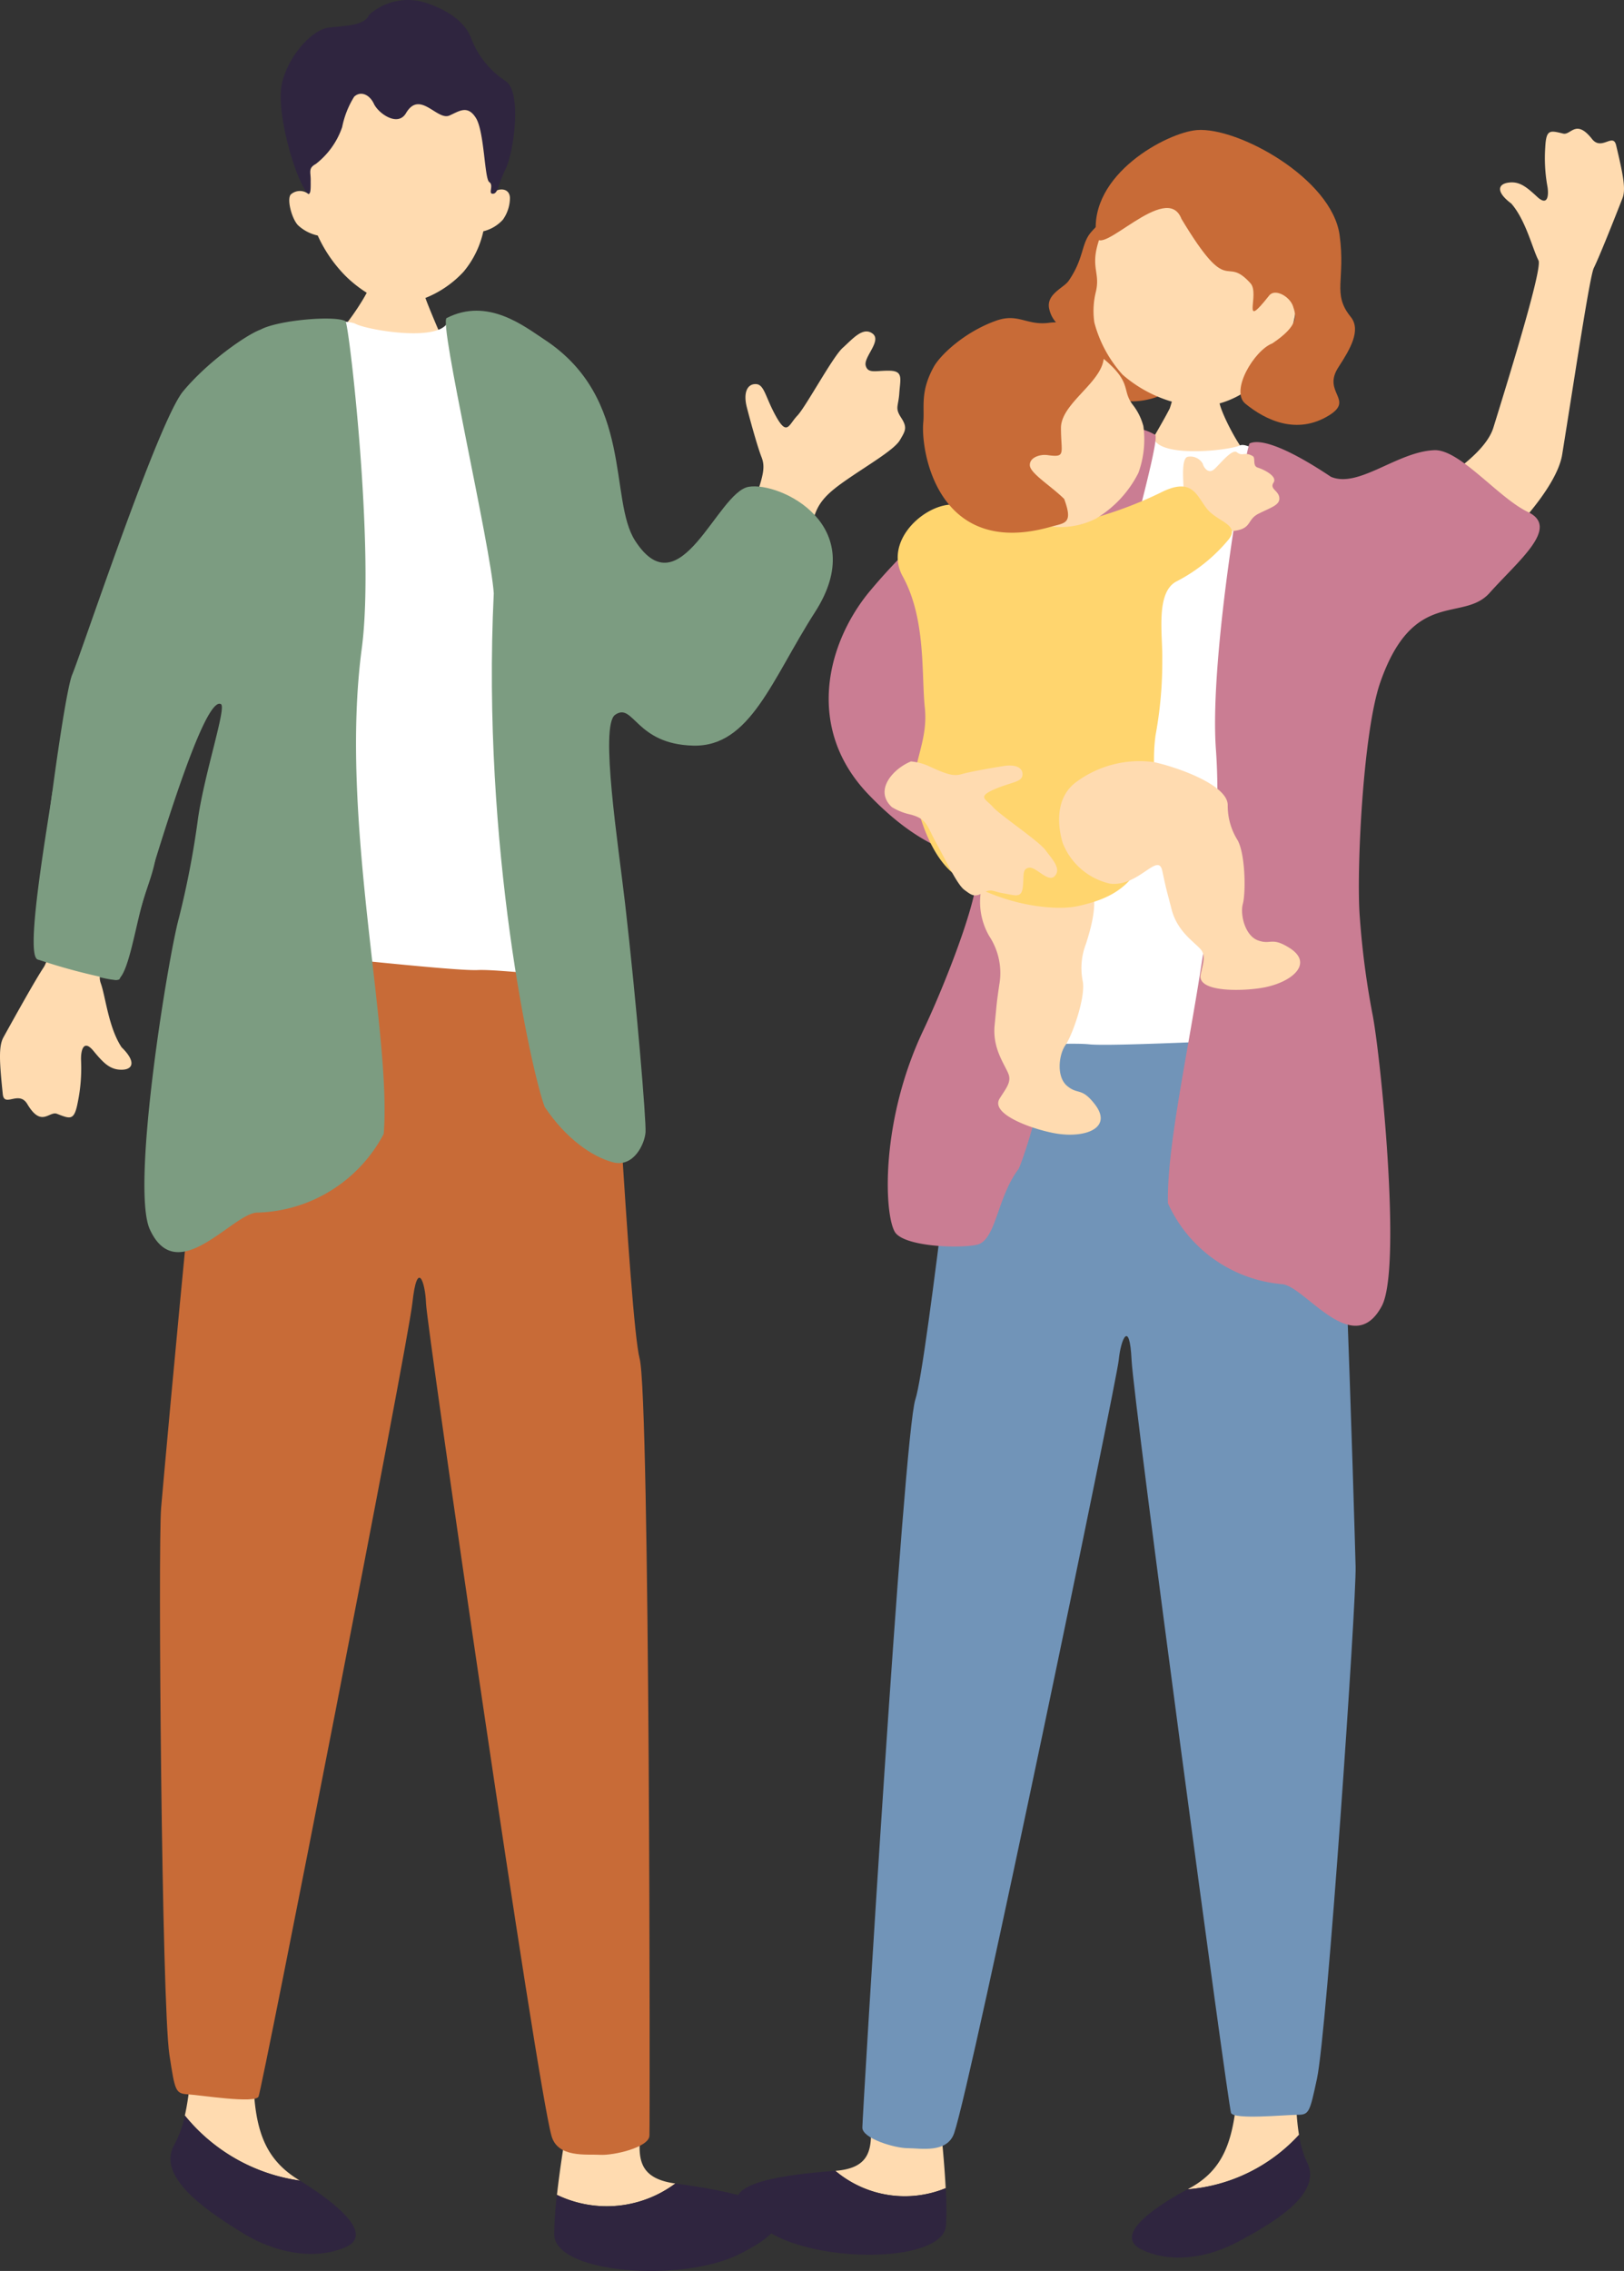 <svg xmlns="http://www.w3.org/2000/svg" xmlns:xlink="http://www.w3.org/1999/xlink" width="193.11" height="269.887" viewBox="0 0 193.11 269.887"><rect x="0" y="0" width="193.11" height="269.887" fill="#333333" stroke="none"/><defs><clipPath id="a"><rect width="193.11" height="269.887" fill="none"/></clipPath></defs><g clip-path="url(#a)"><path d="M166.092,51.72c-.278,0-3.933.278-4.281.244a28.688,28.688,0,0,1-.94,3.689c-.348.765-2.871,5.151-3.219,5.534,4.037,3.689,9.675,3.2,12.39-.14-.731-.383-2.958-4.524-3.272-6.038-.229-1.11-.678-2.872-.678-3.289" transform="translate(-21.767 -7.141)" fill="#ffdbb0"/><path d="M200.233,70.7c3.424-1.832,11.255-9.551,12.008-14.22,1.488-9.226,3.278-21.188,3.758-22.171.723-1.481,2.369-5.639,3.414-8.3.426-1.084.068-2.838-.756-6.294-.365-1.527-1.724.7-2.864-.746-1.921-2.44-2.513-.42-3.43-.643-1.587-.384-2.023-.532-2.135,1.656a18.865,18.865,0,0,0,.251,4.579c.18.986.116,2.515-1.226,1.265s-2.154-1.854-3.429-1.667-1.423,1.15.365,2.479c1.739,1.988,2.532,5.416,3.237,6.76.451.86-2.768,11.51-5.365,19.875-1.46,4.7-11.848,9.2-12.153,10.308-.848,3.091,4.282,9.288,8.326,7.123" transform="translate(-26.484 -2.45)" fill="#ffdbb0"/><path d="M115.244,296.761c7.727-.6,1.752-7.825,5.482-14.473,0,0,4.388-3.156,5.464-.2.821,2.253,1.871,10.85,2.173,16.733a12.814,12.814,0,0,1-13.119-2.06" transform="translate(-15.912 -38.774)" fill="#ffdbb0"/><path d="M113.315,299.319l.053-.005a12.814,12.814,0,0,0,13.119,2.06,38.056,38.056,0,0,1,.034,4.442c-.344,4.336-14.488,4.546-20.735.953-7.17-4.123-5.224-6.519,7.531-7.45" transform="translate(-14.035 -41.327)" fill="#2f253f"/><path d="M177.084,291.99c-.649-3.95-.29-9.2-.29-13-3.757-2.818-6.574-2.818-6.888,5.009s-1.252,11.9-5.947,14.4c-.044.022-.085.047-.129.07a20.121,20.121,0,0,0,13.255-6.478" transform="translate(-22.62 -38.284)" fill="#ffdbb0"/><path d="M176.025,294.348a20.121,20.121,0,0,1-13.255,6.478c-4.64,2.493-8.607,5.579-5.506,7.13,3.131,1.565,7.513,1.252,11.583-.94s10.017-5.634,8.139-9.391a11.66,11.66,0,0,1-.961-3.278" transform="translate(-21.562 -40.642)" fill="#2f253f"/><path d="M131.842,135.571c-.353,1.644-5.166,45.2-6.574,49.422s-6.3,85.232-6.3,86.524,3.852,2.444,5.378,2.444,4.705.653,5.541-1.793c2.119-6.194,19.333-89.406,19.568-91.871s1.291-4.93,1.526,0,11.479,88.659,11.831,89.481,6.47.217,7.878.217,1.469-.27,2.337-4.292c1.195-5.541,4.7-56.762,4.594-60.87s-1.87-65.374-3.278-68.022-42.5-1.239-42.5-1.239" transform="translate(-16.426 -18.667)" fill="#7194b8"/><path d="M148.939,60.172c2.894-.612,6.127-.69,6.979.488,1.408,1.946,8.822,1.1,10.095.524s6.156,3.568,8.034,4.742c.359.153,1.772,3.1,2.4,5,.066,10.274-1.158,13.218.368,23.492a29.071,29.071,0,0,0,.13,5.025c.234,2.582,1.056,24.3,1.995,28.761s.94,5.752-.821,5.283-3.053-1.644-5.753-1.761-21.365.939-24.3.63-13.6.616-13.6-.675c0-1.005,2.247-21.025,4.4-31.295,2.935-13.855,6.937-27.18,10.07-40.215" transform="translate(-18.567 -8.248)" fill="#fff"/><path d="M131.631,110.819c-1.988-1.572-6.076-1.467-12.627-8.331-7.366-7.717-5-17.626,0-23.851A69.662,69.662,0,0,1,139,62.063c2.357-1.351,9.677-4.875,14.136-2.263.861.5-6.451,25.144-7.1,30.36-.326,28.361-7.5,53.3-9.127,56.885-2.608,3.423-2.662,8.553-5.01,9.022s-8.768.176-9.734-1.578c-1.264-2.3-1.666-13.241,3.42-23.939,2.8-5.9,7.706-18.421,6.051-19.73" transform="translate(-15.785 -8.127)" fill="#ca7d93"/><path d="M170.849,61.112c1.274-.577,4.346.426,9.662,3.971,3.292,1.392,7.862-2.981,12.28-3.165,3.038-.127,7.619,5.668,11.14,7.343,3.861,1.835-1.091,5.739-4.558,9.621-3.164,3.544-9.073-.633-13,10.634-2.086,5.99-2.864,22.84-2.426,27.992a98.471,98.471,0,0,0,1.466,11.246c.939,4.46,3.586,30.317,1.141,34.88-3.457,6.455-9.2-2.49-11.9-2.607a16.434,16.434,0,0,1-13.529-9.617c-.219-11.54,7.1-34.744,5.705-53.951-.815-11.246,3.63-36.173,4.013-36.347" transform="translate(-22.247 -8.417)" fill="#ca7d93"/><path d="M147.875,48.858a8.965,8.965,0,0,0,9.565,2.464c6-2.468-1.177-6.732-1.928-9.348-.548-1.915-.689-5.447-1.457-6.821s.378-8.77-4.309-3.48c-1.233,1.391-.824,3.1-2.7,5.819-.582.842-2.676,1.565-2.313,3.293.435,2.065,2.159,2.344,2.237,3.577s-1.386,2.475.907,4.5" transform="translate(-19.978 -4.113)" fill="#c86b37"/><path d="M172.416,46.008c-2.852,3.768-6.755,5.343-9.83,4.987a15.589,15.589,0,0,1-8.273-3.708,14.941,14.941,0,0,1-3.355-6.2,9.445,9.445,0,0,1,.178-3.638c.678-2.837-1.32-3.021,1.4-8.593.824-1.693,5.593-9.345,13.936-8.836,7.333.446,11.92,18.1,5.948,25.993" transform="translate(-20.829 -2.76)" fill="#ffdbb0"/><path d="M161.359,28.49c-1.752-4.616-9.788,4.793-10.136,2.03-.926-7.35,8.462-12.3,11.958-12.588,4.874-.4,16.069,5.753,16.983,12.489.728,5.365-.923,6.946,1.32,9.71,1.285,1.583-.1,3.886-1.467,5.991-1.961,3.018,1.95,3.829-1.121,5.721-3.816,2.351-7.532.579-9.937-1.394-1.854-1.52,1.077-6.359,3.2-7.163,3.193-2.145,2.85-3.282,2.461-4.431s-2.136-2.142-2.83-1.263c-3.454,4.37-1.056-.156-2.22-1.45-3.163-3.516-2.419,1.975-8.211-7.653" transform="translate(-20.871 -2.473)" fill="#c86b37"/><path d="M163.259,66.543c.016-.774-.309-3.589.564-3.667a1.692,1.692,0,0,1,1.726.812c.088.39.648,1.37,1.439.613s2.081-2.39,2.633-1.952c.69.547.874-.127,1.878.453.375.215-.074,1.16.6,1.368s2.374,1.021,1.873,1.784.609.933.688,1.806-.994,1.14-2.462,1.883-.72,1.8-3.047,2.064c-1.456.162-2.912.324-4.135-1.348s-1.87-3.043-1.757-3.815" transform="translate(-22.535 -8.598)" fill="#ffdbb0"/><path d="M148.375,121.294c-1.289-2.9-4.155-5.571-7.259-4.671s-4.7,1.551-5.478,4.036a8.106,8.106,0,0,0,.664,6.672,7.971,7.971,0,0,1,1.188,5.8c-.353,2.432-.272,2.031-.547,4.757s1.1,4.535,1.616,5.753c.43,1.011-.256,1.763-1.024,2.991-1.235,1.976,4.525,3.846,6.939,4.189,3.448.49,6.485-.771,4.394-3.491-1.6-2.078-2-1.1-3.31-2.2s-.979-3.746-.2-4.84,2.367-5.5,2.078-7.507a7.938,7.938,0,0,1,.359-4.517c.755-2.35,1.458-5.128.58-6.976" transform="translate(-18.669 -16.078)" fill="#ffdbb0"/><path d="M129.877,69.248c-3.393.39-7.607,4.567-5.437,8.506,2.794,5.072,2.211,11.642,2.631,15.609.425,4.017-1.579,6.664-1.228,10,.143,1.361,1.584,7.881,5.261,10.172,5.806,3.618,11.808,3.921,14.118,3.42,5.261-1.14,6.676-3.079,8.944-7.19,1.4-2.544-.41-7.881.348-13.159a47.982,47.982,0,0,0,.792-9.027c.06-2.812-.83-7.869,1.666-9.207a19.779,19.779,0,0,0,6.226-5c1.4-1.754-1.315-2.1-2.543-3.6-1.274-1.547-1.718-3.936-5.612-1.93a47.591,47.591,0,0,1-7.282,2.812c-2.9.96-1.135,1.36-5.031.253a64.117,64.117,0,0,0-12.855-1.662" transform="translate(-17.1 -9.262)" fill="#ffd56e"/><path d="M139.792,67.724a9.351,9.351,0,0,0,8.911.25,13.318,13.318,0,0,0,5.048-5.433,11.632,11.632,0,0,0,.591-5.558,6.99,6.99,0,0,0-1.262-2.538c-1.388-1.8.053-2.6-3.709-5.664-1.143-.93-7.088-4.786-13.181-1.614-5.355,2.787-3.318,16.936,3.6,20.556" transform="translate(-18.384 -6.343)" fill="#ffdbb0"/><path d="M147.8,46.087a7.061,7.061,0,0,0-5.372-1.682c-2.775.405-3.715-1.2-6.423-.23-3.775,1.354-6.627,4.092-7.394,5.482-1.647,2.987-1.071,4.758-1.245,6.61-.315,3.359,1.691,16.242,15.2,12.383,1.632-.465,2.662-.319,1.555-3.3-1.57-1.549-4.017-3.025-4.081-3.976s1.208-1.358,2.1-1.233c2.243.312,1.606-.159,1.6-3.216-.012-3.728,7.855-6.671,4.066-10.84" transform="translate(-17.581 -6.055)" fill="#c86b37"/><path d="M157.407,105.062a12.637,12.637,0,0,0-9.255,2.358c-2.531,1.86-2.217,5.2-1.622,7.212a7.9,7.9,0,0,0,5.657,4.871c3.427.389,5.706-3.842,6.2-1.506s.431,1.945,1.092,4.523,2.518,3.769,3.4,4.707c.731.778.357,1.694.066,3.071-.465,2.215,5.415,1.995,7.732,1.5,3.309-.706,5.658-2.874,2.841-4.654-2.154-1.361-2.2-.335-3.755-.9s-2.146-3.089-1.8-4.348.32-5.81-.615-7.544a7.7,7.7,0,0,1-1.183-4.241c-.1-2.4-6.082-4.47-8.75-5.05" transform="translate(-20.175 -14.484)" fill="#ffdbb0"/><path d="M127.146,105.478c2.15.989,3.021,1.317,4.038,1.023s3.518-.733,5.03-.971,2.325.275,2.213,1.112-1.381.795-3.41,1.691-.88,1.158-.093,2.075,5.445,4.036,6.233,5.107,1.92,2.2,1.129,3.078-2.213-1.112-3.078-.976-.574,1-.74,2.332-.915.941-2.28.715-1.4-.6-2.445-.057-1.327.3-2.2-.339-2.091-3.28-3.3-5.46-1.1-3.013-3.243-3.539a6.944,6.944,0,0,1-2.1-.855c-2.165-2.011.165-4.571,2.269-5.426a6.75,6.75,0,0,1,1.982.49" transform="translate(-16.849 -14.496)" fill="#ffdbb0"/><path d="M51.59,35.082c.312.038,4.373.851,4.769.859a32.583,32.583,0,0,0,.549,4.267c.285.907,2.516,6.171,2.854,6.649C54.727,50.443,48.469,49.125,45.881,45c.872-.329,3.938-4.67,4.5-6.326.409-1.214,1.155-3.128,1.212-3.6" transform="translate(-6.335 -4.844)" fill="#ffdbb0"/><path d="M42.247,24.013c-.809-7.754,1.128-17.158,10.028-17.506s12.089,9.454,12,17.242c.4-.458,1.813-.618,1.873.658a4.526,4.526,0,0,1-.841,2.6,4.6,4.6,0,0,1-2.323,1.375,11.212,11.212,0,0,1-2.35,4.807,12.472,12.472,0,0,1-7.356,3.874c-2.317.157-5.3-1.918-6.887-3.583a16.56,16.56,0,0,1-3.1-4.594,4.984,4.984,0,0,1-2.361-1.236c-.749-.812-1.333-3.1-.84-3.643a1.621,1.621,0,0,1,2.157,0" transform="translate(-5.51 -0.897)" fill="#ffdbb0"/><path d="M49.237,1.764A6.934,6.934,0,0,1,55.951.324C59.037,1.343,60.795,2.9,61.392,4.6a10.579,10.579,0,0,0,4.068,5.028c1.967,1.252,1.008,8.344.03,10.395S64.566,23,63.955,23.025s.147-1.013-.428-1.383-.577-6-1.589-7.619-2.036-.771-3.158-.291c-1.467.628-3.51-3.087-5.158-.283-.984,1.675-3.29.015-3.813-1.107s-1.591-1.572-2.35-.847A10.768,10.768,0,0,0,46.034,15.1a9.376,9.376,0,0,1-3.143,4.392c-.915.5-.59.956-.6,1.928s.128,2.834-1.08.411-2.707-7.907-2.46-11.084,3.359-7.244,5.8-7.482,4.179-.321,4.69-1.5" transform="translate(-5.346 0)" fill="#2f253f"/><path d="M90.909,298.253c-8.174-1.133-1.361-8.428-4.9-15.734,0,0-4.46-3.634-5.793-.561-1.016,2.342-2.683,11.411-3.38,17.645a13.643,13.643,0,0,0,14.074-1.35" transform="translate(-10.609 -38.76)" fill="#ffdbb0"/><path d="M90.912,301.071l-.056-.009a13.642,13.642,0,0,1-14.073,1.35,40.29,40.29,0,0,0-.321,4.718c.088,4.629,15.107,5.759,21.977,2.34,7.883-3.923,5.969-6.592-7.527-8.4" transform="translate(-10.557 -41.568)" fill="#2f253f"/><path d="M25.5,289.224c.943-4.157.9-9.755,1.141-13.8,4.173-2.754,7.167-2.574,7,5.764s.569,12.722,5.4,15.684l.133.083A21.424,21.424,0,0,1,25.5,289.224" transform="translate(-3.521 -37.809)" fill="#ffdbb0"/><path d="M25.23,291.689A21.424,21.424,0,0,0,38.9,299.422c4.772,2.946,8.791,6.48,5.395,7.93-3.427,1.464-8.064.85-12.25-1.739s-10.285-6.63-8.049-10.5a12.411,12.411,0,0,0,1.232-3.422" transform="translate(-3.247 -40.274)" fill="#2f253f"/><path d="M75.285,125.537c.269,1.77,2.6,48.364,3.823,52.945s1.244,90.985,1.162,92.358-4.251,2.35-5.873,2.253-5.042.394-5.775-2.26c-1.855-6.718-14.823-96.254-14.914-98.89s-1.057-5.322-1.622-.1-17.875,93.487-18.3,94.338-6.889-.184-8.387-.274-1.544-.379-2.208-4.711c-.915-5.965-1.364-60.625-.986-64.985s6.173-69.355,7.839-72.08,45.243,1.4,45.243,1.4" transform="translate(-3.047 -17.011)" fill="#c86b37"/><path d="M64.241,44.563c-3.037-.836-6.467-1.126-7.449.072-1.622,1.976-9.445.6-10.763-.09s-8.025-.118-10.1,1.008a10.108,10.108,0,0,0-1.651.858c-.727,10.915.415,21.942-1.864,32.764a31.116,31.116,0,0,1-.459,5.331c-.415,2.73-2.679,25.758-3.962,30.439s-1.366,6.052.535,5.666,3.349-1.551,6.226-1.5,22.646,2.367,25.785,2.225,14.415,1.526,14.5.154C75.105,120.419,74,99,72.367,87.947c-2.231-14.911-5.631-29.331-8.126-43.383" transform="translate(-3.737 -6.052)" fill="#fff"/><path d="M41.769,44.228c-1.317-.695-8.025-.119-10.1,1.009-1.61.576-6.237,3.755-9.207,7.333S10.441,83.444,9.269,86.254,4.155,119.9,5.146,120.08s9.341,3.053,9.769,2.327,9.422-34.172,12.051-32.653c.663.383-1.935,8.123-2.73,13.569a105.122,105.122,0,0,1-2.279,11.858c-1.284,4.681-5.753,31.99-3.446,37,3.262,7.081,9.935-2.057,12.813-2.009a17.5,17.5,0,0,0,14.992-9.354c.972-12.25-5.317-37.378-2.608-57.7,1.586-11.9-1.541-38.676-1.938-38.885" transform="translate(-0.689 -6.065)" fill="#7c9c81"/><path d="M104,65.6c.935-2.689,1.227-3.77.758-4.953s-1.286-4.127-1.747-5.91.059-2.816,1.075-2.78,1.111,1.561,2.419,3.887,1.489.92,2.5-.129,4.2-6.987,5.392-8.056,2.411-2.554,3.555-1.707-1.076,2.779-.812,3.8,1.263.571,2.878.615,1.234.985,1.12,2.646-.553,1.748.216,2.935.51,1.554-.151,2.676-3.685,2.884-6.154,4.584-3.87,2.9-4.251,5.531a6.8,6.8,0,0,1-.169.73c-2.5-.546-5.075-.9-7.694-1.422.54-1.157.922-2.02,1.07-2.444" transform="translate(-14.2 -6.31)" fill="#ffdbb0"/><path d="M81.631,90.868c2.213-1.544,2.4,3.5,9.309,3.66,6.786.156,9.342-7.9,14.467-15.873,6.654-10.348-4.2-15.51-7.887-14.888-3.756.634-8.13,14.709-13.5,6.418-3.178-4.906-.122-16.912-10.78-23.909C70.821,44.689,66.5,41.222,61.6,43.712c-.946.481,5.247,27.136,5.606,32.72-1.47,30.161,4.555,57.123,6.058,61.039,2.552,3.8,5.657,5.925,8.122,6.574s3.785-2.219,3.867-3.592-1.061-15.245-2.431-27.149c-.794-6.9-3.03-21.152-1.188-22.437" transform="translate(-8.491 -5.915)" fill="#7c9c81"/><path d="M8.664,119.517c-1.842,4.523-2.515,10.33-3.486,11.792S1.889,136.93.411,139.6c-.6,1.084-.468,2.987-.082,6.749.171,1.663,1.918-.5,2.918,1.188,1.687,2.844,2.594.795,3.531,1.158,1.62.628,2.06.845,2.485-1.448a20.13,20.13,0,0,0,.377-4.868c-.053-1.066.229-2.671,1.47-1.164s2.014,2.259,3.386,2.239,1.663-1.014-.038-2.667c-1.557-2.341-1.915-6.071-2.469-7.588s.793-3.212,2.121-6.356-3.6-11.845-5.447-7.322" transform="translate(0 -16.326)" fill="#ffdbb0"/><path d="M6.844,109.222C6.2,113.7,3.612,128.379,5.1,128.974a69.135,69.135,0,0,0,9.3,2.442c1.4.111,2.309-6.3,3.3-9.562s3.382-8.107-.99-10.054-9.516-4.976-9.86-2.577" transform="translate(-0.641 -14.959)" fill="#7c9c81"/></g></svg>